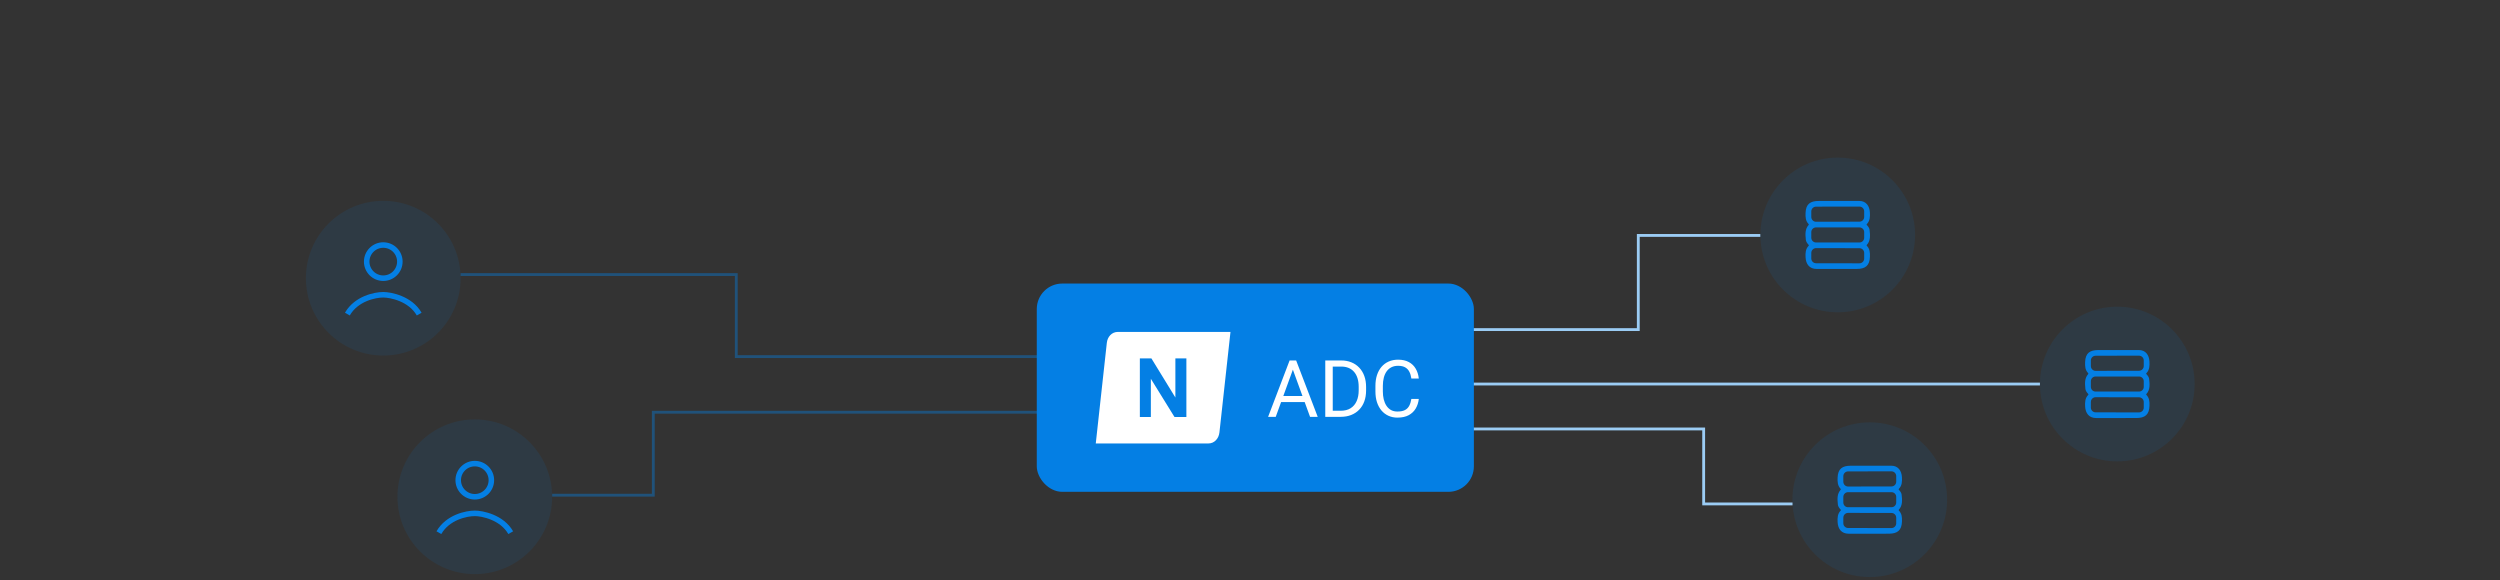 <?xml version="1.0" encoding="UTF-8"?> <svg xmlns="http://www.w3.org/2000/svg" width="560" height="130" viewBox="0 0 560 130" fill="none"><rect x="0" y="0" width="560" height="130" fill="#333333" stroke="none"/> <path opacity="0.4" d="M103.175 61.501H164.925V79.881H234.359M123.68 110.922H146.341V92.338H240.078" stroke="#047FE4" stroke-width="0.635"></path> <circle opacity="0.1" cx="85.851" cy="62.315" r="17.327" fill="#047FE4"></circle> <path d="M77.809 70.359C79.789 66.894 83.997 66.027 85.853 66.027C87.504 66.027 91.918 66.894 93.898 70.359" stroke="#047FE4" stroke-width="1.238"></path> <circle cx="85.852" cy="58.602" r="3.713" stroke="#047FE4" stroke-width="1.238"></circle> <circle opacity="0.1" cx="106.355" cy="111.276" r="17.327" fill="#047FE4"></circle> <path d="M98.311 119.321C100.292 115.856 104.5 114.989 106.356 114.989C108.007 114.989 112.421 115.856 114.401 119.321" stroke="#047FE4" stroke-width="1.238"></path> <circle cx="106.354" cy="107.563" r="3.713" stroke="#047FE4" stroke-width="1.238"></circle> <path d="M328.371 86.023H456.947" stroke="#9BCCF4" stroke-width="0.635"></path> <path d="M328.9 73.827H366.977V52.738H394.314" stroke="#9BCCF4" stroke-width="0.635"></path> <path d="M327.923 96.087H381.622V112.88H401.529" stroke="#9BCCF4" stroke-width="0.635"></path> <circle opacity="0.1" cx="474.275" cy="86.024" r="17.327" fill="#047FE4"></circle> <circle opacity="0.1" cx="418.83" cy="111.933" r="17.327" fill="#047FE4"></circle> <path d="M467.752 83.591C467.065 82.88 467.035 82.06 467.069 81.079C467.14 79.091 468.129 78.411 470.026 78.413C473.05 78.415 476.074 78.413 479.098 78.409C480.637 78.407 481.398 79.546 481.477 80.97C481.532 81.966 481.504 82.864 480.779 83.609C480.723 83.666 480.723 83.724 480.777 83.782C481.154 84.182 481.363 84.539 481.402 84.852C481.561 86.076 481.638 87.371 480.781 88.261C480.727 88.318 480.726 88.375 480.779 88.431C481.463 89.166 481.516 89.908 481.487 90.882C481.431 92.904 480.47 93.638 478.521 93.639C475.532 93.641 472.543 93.641 469.555 93.641C467.928 93.641 467.146 92.555 467.071 91.049C467.023 90.052 467.049 89.179 467.772 88.438C467.794 88.415 467.807 88.384 467.807 88.352C467.808 88.32 467.796 88.29 467.774 88.267C467.38 87.85 467.166 87.472 467.132 87.132C466.996 85.784 466.933 84.754 467.76 83.772C467.811 83.709 467.808 83.649 467.752 83.591ZM480.199 80.734C480.199 80.594 480.171 80.455 480.117 80.325C480.063 80.196 479.984 80.078 479.885 79.979C479.786 79.88 479.668 79.802 479.538 79.748C479.408 79.695 479.269 79.668 479.129 79.668L469.416 79.685C469.132 79.685 468.861 79.798 468.661 79.999C468.461 80.199 468.349 80.471 468.349 80.754L468.352 82.005C468.352 82.145 468.38 82.284 468.434 82.414C468.488 82.543 468.566 82.661 468.666 82.76C468.765 82.859 468.883 82.937 469.013 82.991C469.142 83.044 469.281 83.072 469.421 83.071L479.135 83.055C479.418 83.054 479.69 82.941 479.89 82.74C480.09 82.54 480.202 82.268 480.201 81.985L480.199 80.734ZM480.2 85.394C480.2 85.255 480.173 85.117 480.12 84.989C480.066 84.861 479.989 84.744 479.89 84.646C479.792 84.548 479.675 84.47 479.547 84.417C479.419 84.363 479.281 84.336 479.142 84.336H469.408C469.128 84.336 468.859 84.448 468.66 84.646C468.462 84.844 468.351 85.113 468.351 85.394V86.653C468.351 86.933 468.462 87.202 468.66 87.401C468.859 87.599 469.128 87.711 469.408 87.711H479.142C479.281 87.711 479.419 87.683 479.547 87.63C479.675 87.577 479.792 87.499 479.89 87.401C479.989 87.303 480.066 87.186 480.12 87.058C480.173 86.929 480.2 86.792 480.2 86.653V85.394ZM480.201 90.06C480.202 89.777 480.09 89.506 479.89 89.306C479.691 89.106 479.42 88.993 479.137 88.992L469.419 88.975C469.279 88.975 469.141 89.002 469.011 89.056C468.882 89.109 468.764 89.187 468.665 89.286C468.566 89.385 468.487 89.502 468.433 89.632C468.38 89.761 468.352 89.899 468.352 90.039L468.349 91.294C468.349 91.577 468.461 91.848 468.66 92.049C468.86 92.249 469.131 92.362 469.414 92.362L479.131 92.379C479.271 92.379 479.41 92.352 479.539 92.299C479.669 92.245 479.786 92.167 479.886 92.068C479.985 91.969 480.063 91.852 480.117 91.723C480.171 91.593 480.199 91.455 480.199 91.315L480.201 90.06Z" fill="#047FE4"></path> <path d="M412.305 109.501C411.619 108.79 411.588 107.97 411.623 106.989C411.694 105.001 412.683 104.321 414.579 104.323C417.603 104.324 420.627 104.323 423.651 104.319C425.19 104.317 425.952 105.456 426.031 106.879C426.086 107.876 426.057 108.774 425.333 109.519C425.277 109.576 425.276 109.633 425.331 109.691C425.708 110.092 425.917 110.449 425.956 110.761C426.114 111.986 426.191 113.281 425.335 114.171C425.28 114.227 425.28 114.284 425.333 114.341C426.017 115.076 426.07 115.817 426.041 116.792C425.984 118.814 425.024 119.547 423.075 119.549C420.086 119.551 417.097 119.551 414.108 119.551C412.482 119.551 411.7 118.465 411.625 116.958C411.576 115.961 411.603 115.088 412.326 114.347C412.348 114.324 412.361 114.294 412.361 114.262C412.361 114.23 412.349 114.199 412.328 114.177C411.934 113.76 411.72 113.381 411.686 113.042C411.55 111.693 411.487 110.664 412.313 109.681C412.365 109.619 412.362 109.559 412.305 109.501ZM424.753 106.644C424.753 106.503 424.725 106.364 424.671 106.235C424.617 106.105 424.538 105.988 424.439 105.889C424.339 105.79 424.221 105.711 424.092 105.658C423.962 105.605 423.823 105.577 423.683 105.577L413.969 105.594C413.686 105.595 413.415 105.708 413.215 105.908C413.015 106.109 412.903 106.381 412.903 106.664L412.905 107.915C412.906 108.055 412.933 108.194 412.987 108.324C413.041 108.453 413.12 108.571 413.219 108.67C413.319 108.769 413.437 108.847 413.566 108.901C413.696 108.954 413.835 108.981 413.975 108.981L423.689 108.964C423.972 108.964 424.244 108.851 424.443 108.65C424.643 108.449 424.755 108.178 424.755 107.894L424.753 106.644ZM424.754 111.304C424.754 111.165 424.727 111.027 424.673 110.899C424.62 110.77 424.542 110.654 424.444 110.556C424.346 110.457 424.229 110.379 424.101 110.326C423.972 110.273 423.835 110.246 423.696 110.246H413.962C413.682 110.246 413.412 110.357 413.214 110.556C413.016 110.754 412.904 111.023 412.904 111.304V112.562C412.904 112.843 413.016 113.112 413.214 113.31C413.412 113.509 413.682 113.62 413.962 113.62H423.696C423.835 113.62 423.972 113.593 424.101 113.54C424.229 113.487 424.346 113.409 424.444 113.31C424.542 113.212 424.62 113.096 424.673 112.967C424.727 112.839 424.754 112.701 424.754 112.562V111.304ZM424.755 115.97C424.755 115.687 424.644 115.416 424.444 115.215C424.244 115.015 423.974 114.902 423.691 114.902L413.973 114.885C413.833 114.885 413.695 114.912 413.565 114.965C413.436 115.019 413.318 115.097 413.219 115.196C413.12 115.295 413.041 115.412 412.987 115.541C412.933 115.67 412.906 115.809 412.905 115.949L412.903 117.204C412.903 117.487 413.014 117.758 413.214 117.958C413.414 118.158 413.685 118.271 413.967 118.272L423.685 118.289C423.825 118.289 423.964 118.262 424.093 118.208C424.222 118.155 424.34 118.077 424.439 117.978C424.538 117.879 424.617 117.762 424.671 117.632C424.725 117.503 424.753 117.365 424.753 117.225L424.755 115.97Z" fill="#047FE4"></path> <circle opacity="0.1" cx="411.653" cy="52.628" r="17.327" fill="#047FE4"></circle> <path d="M405.129 50.194C404.443 49.483 404.413 48.663 404.447 47.682C404.518 45.694 405.507 45.014 407.404 45.016C410.428 45.018 413.452 45.016 416.476 45.012C418.015 45.01 418.776 46.149 418.855 47.573C418.91 48.569 418.882 49.467 418.157 50.212C418.101 50.269 418.101 50.327 418.155 50.385C418.532 50.785 418.741 51.142 418.78 51.455C418.938 52.679 419.016 53.975 418.159 54.864C418.105 54.921 418.104 54.978 418.157 55.035C418.841 55.77 418.894 56.511 418.865 57.485C418.809 59.508 417.848 60.24 415.899 60.242C412.91 60.244 409.921 60.245 406.932 60.245C405.306 60.245 404.524 59.158 404.449 57.652C404.401 56.655 404.427 55.782 405.15 55.041C405.172 55.018 405.185 54.987 405.185 54.955C405.186 54.923 405.174 54.893 405.152 54.87C404.758 54.453 404.544 54.075 404.51 53.735C404.374 52.387 404.311 51.357 405.138 50.375C405.189 50.312 405.186 50.252 405.129 50.194ZM417.577 47.337C417.577 47.197 417.549 47.058 417.495 46.928C417.441 46.799 417.362 46.681 417.263 46.582C417.164 46.483 417.046 46.405 416.916 46.351C416.786 46.298 416.647 46.27 416.507 46.271L406.794 46.288C406.51 46.288 406.239 46.401 406.039 46.602C405.839 46.803 405.727 47.074 405.727 47.358L405.73 48.608C405.73 48.749 405.758 48.887 405.812 49.017C405.865 49.146 405.944 49.264 406.044 49.363C406.143 49.462 406.261 49.54 406.391 49.594C406.52 49.647 406.659 49.675 406.799 49.674L416.513 49.657C416.796 49.657 417.068 49.544 417.268 49.343C417.468 49.143 417.58 48.871 417.579 48.588L417.577 47.337ZM417.578 51.997C417.578 51.858 417.551 51.72 417.498 51.592C417.444 51.464 417.366 51.347 417.268 51.249C417.17 51.151 417.053 51.073 416.925 51.02C416.797 50.966 416.659 50.939 416.52 50.939H406.786C406.506 50.939 406.237 51.05 406.038 51.249C405.84 51.447 405.728 51.716 405.728 51.997V53.256C405.728 53.536 405.84 53.805 406.038 54.004C406.237 54.202 406.506 54.314 406.786 54.314H416.52C416.659 54.314 416.797 54.286 416.925 54.233C417.053 54.18 417.17 54.102 417.268 54.004C417.366 53.906 417.444 53.789 417.498 53.661C417.551 53.532 417.578 53.395 417.578 53.256V51.997ZM417.579 56.663C417.58 56.38 417.468 56.109 417.268 55.909C417.069 55.709 416.798 55.596 416.515 55.595L406.797 55.578C406.657 55.578 406.519 55.605 406.389 55.659C406.26 55.712 406.142 55.79 406.043 55.889C405.944 55.988 405.865 56.105 405.811 56.235C405.758 56.364 405.73 56.502 405.73 56.642L405.727 57.897C405.727 58.18 405.839 58.451 406.038 58.651C406.238 58.852 406.509 58.965 406.791 58.965L416.509 58.982C416.649 58.982 416.788 58.955 416.917 58.902C417.047 58.848 417.164 58.77 417.263 58.671C417.363 58.572 417.441 58.455 417.495 58.326C417.549 58.196 417.577 58.058 417.577 57.918L417.579 56.663Z" fill="#047FE4"></path> <rect x="232.237" y="63.515" width="97.911" height="46.654" rx="5.711" fill="#047FE4"></rect> <path d="M289.947 81.861L285.765 93.373H284.056L288.871 80.742H289.973L289.947 81.861ZM293.451 93.373L289.261 81.861L289.235 80.742H290.337L295.169 93.373H293.451ZM293.234 88.697V90.067H286.138V88.697H293.234ZM300.278 93.373H297.641L297.659 92.011H300.278C301.181 92.011 301.933 91.823 302.534 91.447C303.135 91.065 303.587 90.533 303.887 89.85C304.194 89.162 304.347 88.358 304.347 87.439V86.667C304.347 85.944 304.26 85.302 304.087 84.741C303.913 84.174 303.659 83.697 303.323 83.31C302.988 82.916 302.577 82.618 302.092 82.416C301.612 82.214 301.059 82.112 300.435 82.112H297.589V80.742H300.435C301.262 80.742 302.016 80.881 302.699 81.158C303.381 81.43 303.968 81.826 304.46 82.347C304.957 82.861 305.339 83.486 305.605 84.221C305.871 84.949 306.004 85.77 306.004 86.684V87.439C306.004 88.353 305.871 89.177 305.605 89.911C305.339 90.64 304.954 91.262 304.451 91.776C303.954 92.291 303.352 92.687 302.647 92.965C301.947 93.237 301.158 93.373 300.278 93.373ZM298.535 80.742V93.373H296.861V80.742H298.535ZM316.145 89.356H317.811C317.724 90.154 317.495 90.868 317.125 91.499C316.755 92.129 316.232 92.629 315.555 92.999C314.878 93.364 314.034 93.546 313.022 93.546C312.282 93.546 311.608 93.407 311.001 93.13C310.399 92.852 309.882 92.459 309.448 91.95C309.014 91.435 308.679 90.819 308.442 90.102C308.21 89.379 308.095 88.575 308.095 87.69V86.433C308.095 85.548 308.21 84.747 308.442 84.03C308.679 83.307 309.017 82.688 309.457 82.173C309.902 81.658 310.437 81.262 311.061 80.985C311.686 80.707 312.389 80.568 313.169 80.568C314.124 80.568 314.931 80.748 315.59 81.106C316.249 81.465 316.761 81.962 317.125 82.598C317.495 83.229 317.724 83.96 317.811 84.793H316.145C316.064 84.203 315.914 83.697 315.694 83.275C315.474 82.847 315.162 82.517 314.757 82.286C314.352 82.055 313.823 81.939 313.169 81.939C312.609 81.939 312.114 82.046 311.686 82.26C311.264 82.474 310.908 82.778 310.619 83.171C310.336 83.564 310.122 84.035 309.977 84.585C309.833 85.134 309.76 85.744 309.76 86.415V87.69C309.76 88.309 309.824 88.891 309.951 89.434C310.084 89.978 310.284 90.455 310.55 90.865C310.816 91.276 311.154 91.6 311.565 91.837C311.975 92.068 312.461 92.184 313.022 92.184C313.733 92.184 314.3 92.071 314.722 91.846C315.144 91.62 315.463 91.296 315.677 90.874C315.896 90.452 316.052 89.946 316.145 89.356Z" fill="white"></path> <path d="M250.4 74.35C249.034 74.35 248.062 75.452 247.926 76.824L245.452 99.335L270.68 99.335C272.046 99.335 273.007 98.21 273.154 96.862L275.628 74.35L250.4 74.35Z" fill="white"></path> <path d="M263.286 89.046L257.908 80.274H255.328V93.41H257.792V84.844L263.088 93.41H265.75V80.274H263.286V89.046Z" fill="#047FE4"></path> </svg> 